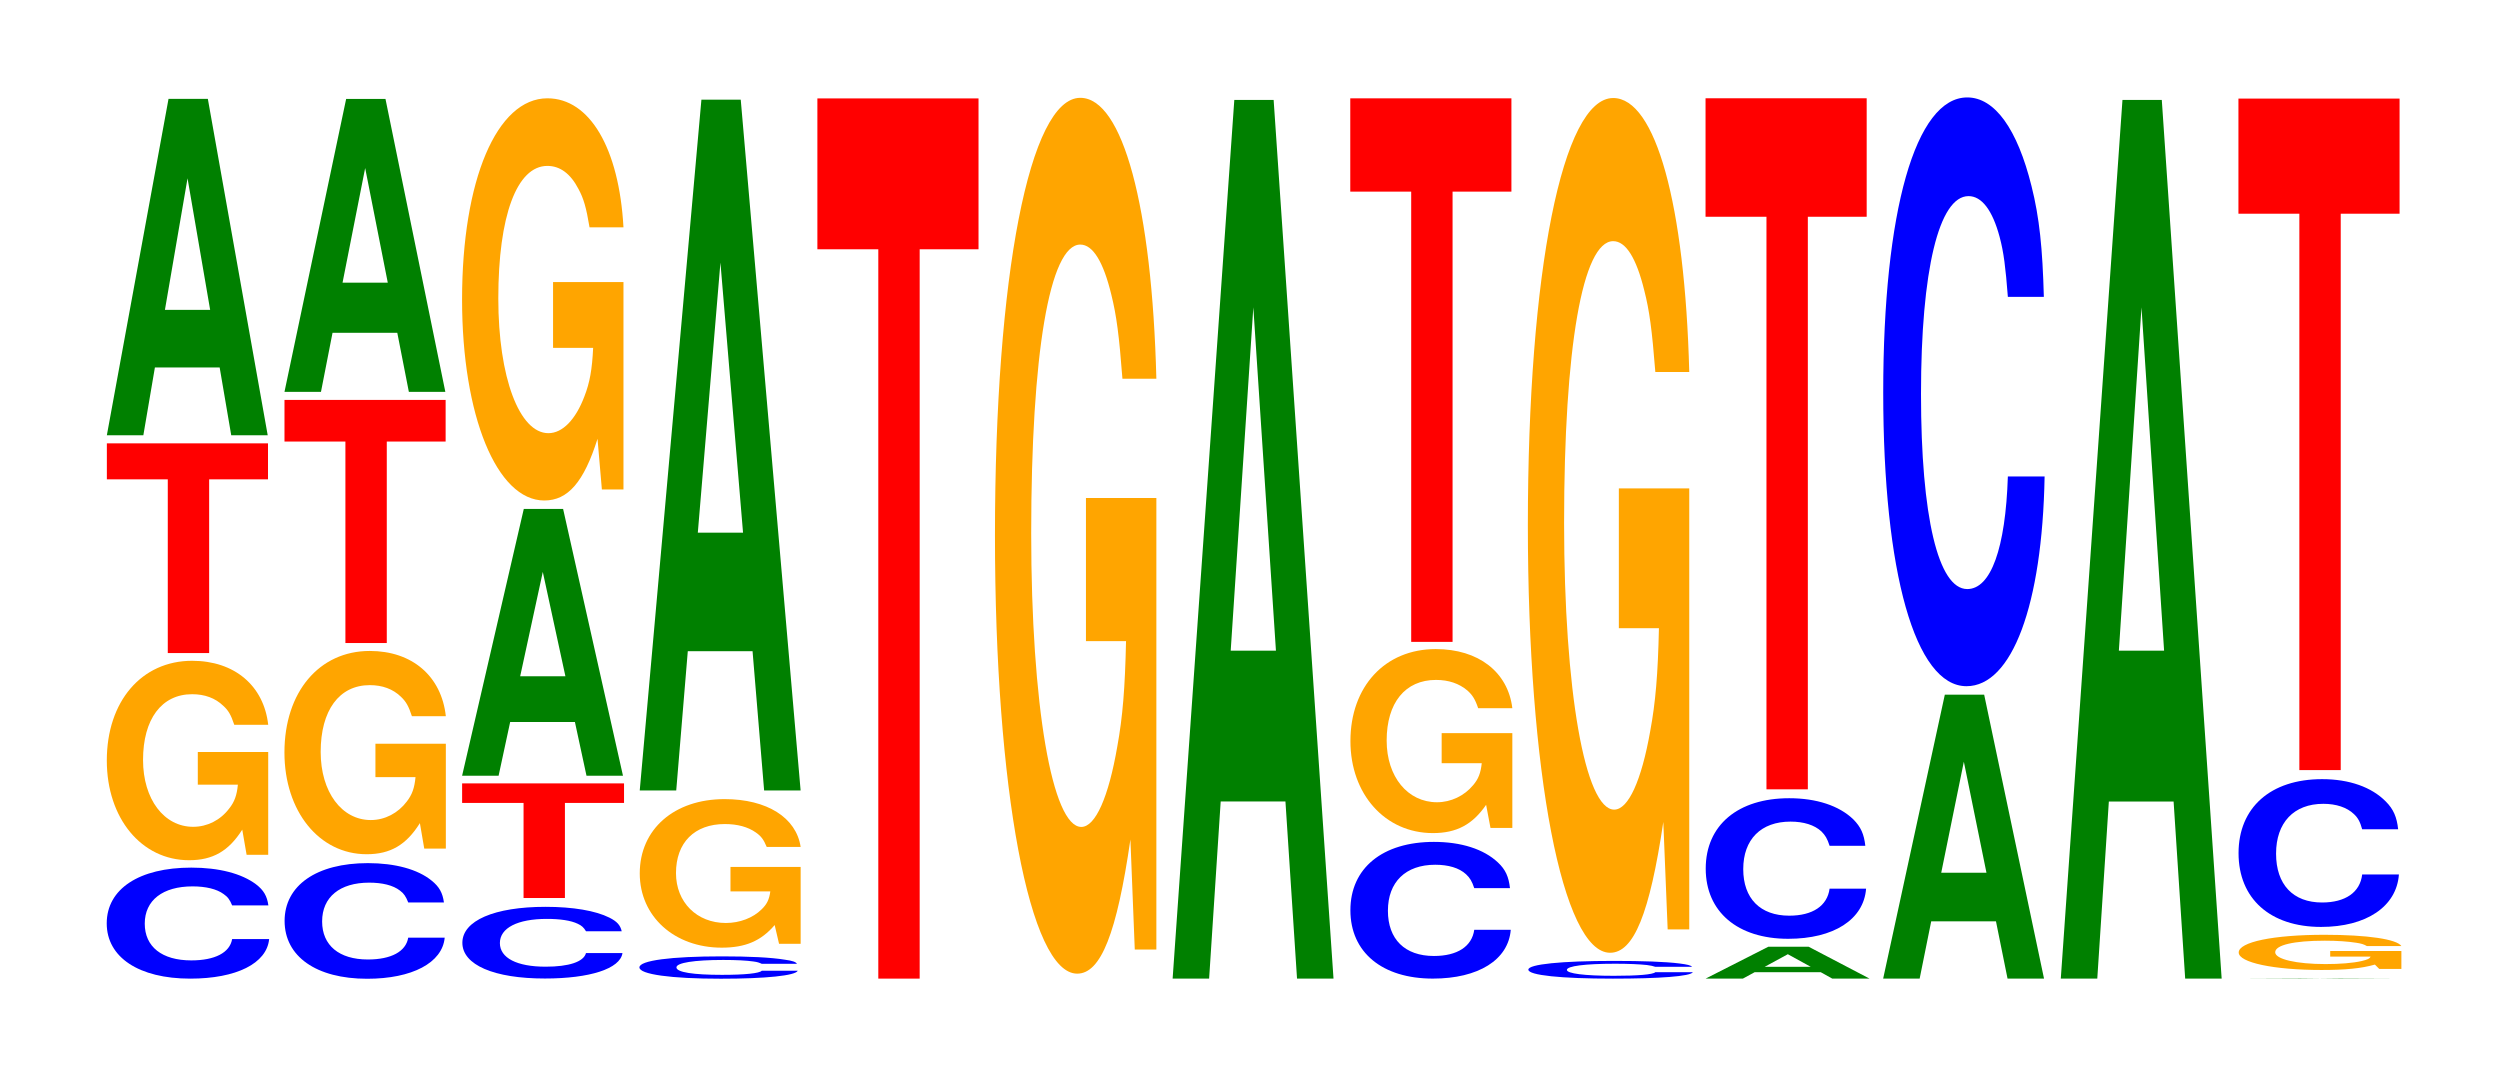 <?xml version="1.0" encoding="UTF-8"?>
<svg xmlns="http://www.w3.org/2000/svg" xmlns:xlink="http://www.w3.org/1999/xlink" width="152pt" height="66pt" viewBox="0 0 152 66" version="1.1">
<defs>
<g>
<symbol overflow="visible" id="glyph0-0">
<path style="stroke:none;" d="M 10.5 -4.25 C 10.422 -4.812 10.219 -5.172 9.75 -5.531 C 8.875 -6.188 7.5 -6.547 5.812 -6.547 C 2.641 -6.547 0.672 -5.25 0.672 -3.156 C 0.672 -1.094 2.625 0.203 5.75 0.203 C 8.547 0.203 10.406 -0.719 10.547 -2.203 L 8.297 -2.203 C 8.156 -1.375 7.25 -0.906 5.812 -0.906 C 4.031 -0.906 2.984 -1.734 2.984 -3.141 C 2.984 -4.562 4.078 -5.406 5.891 -5.406 C 6.688 -5.406 7.359 -5.25 7.781 -4.938 C 8.031 -4.766 8.156 -4.594 8.297 -4.25 Z M 10.5 -4.25 "/>
</symbol>
<symbol overflow="visible" id="glyph1-0">
<path style="stroke:none;" d="M 10.422 -6.219 L 6.141 -6.219 L 6.141 -4.234 L 8.578 -4.234 C 8.516 -3.594 8.375 -3.188 8.047 -2.781 C 7.516 -2.078 6.719 -1.672 5.859 -1.672 C 4.094 -1.672 2.812 -3.344 2.812 -5.734 C 2.812 -8.219 3.938 -9.734 5.797 -9.734 C 6.562 -9.734 7.203 -9.5 7.688 -9.031 C 8 -8.75 8.156 -8.484 8.359 -7.875 L 10.422 -7.875 C 10.156 -10.25 8.375 -11.766 5.797 -11.766 C 2.719 -11.766 0.609 -9.297 0.609 -5.703 C 0.609 -2.188 2.719 0.359 5.609 0.359 C 7.047 0.359 8.016 -0.188 8.844 -1.5 L 9.109 0.031 L 10.422 0.031 Z M 10.422 -6.219 "/>
</symbol>
<symbol overflow="visible" id="glyph2-0">
<path style="stroke:none;" d="M 6.453 -10.562 L 10.031 -10.562 L 10.031 -12.75 L 0.234 -12.75 L 0.234 -10.562 L 3.938 -10.562 L 3.938 0 L 6.453 0 Z M 6.453 -10.562 "/>
</symbol>
<symbol overflow="visible" id="glyph3-0">
<path style="stroke:none;" d="M 7.234 -4.125 L 7.938 0 L 10.156 0 L 6.516 -20.453 L 4.125 -20.453 L 0.375 0 L 2.594 0 L 3.297 -4.125 Z M 6.656 -7.625 L 3.906 -7.625 L 5.281 -15.625 Z M 6.656 -7.625 "/>
</symbol>
<symbol overflow="visible" id="glyph4-0">
<path style="stroke:none;" d="M 10.359 -4.422 C 10.281 -5 10.078 -5.375 9.609 -5.75 C 8.766 -6.438 7.391 -6.812 5.734 -6.812 C 2.609 -6.812 0.672 -5.453 0.672 -3.297 C 0.672 -1.141 2.594 0.219 5.688 0.219 C 8.422 0.219 10.266 -0.75 10.406 -2.281 L 8.188 -2.281 C 8.047 -1.438 7.156 -0.953 5.734 -0.953 C 3.984 -0.953 2.953 -1.812 2.953 -3.266 C 2.953 -4.75 4.031 -5.625 5.812 -5.625 C 6.609 -5.625 7.266 -5.469 7.688 -5.141 C 7.922 -4.969 8.047 -4.781 8.188 -4.422 Z M 10.359 -4.422 "/>
</symbol>
<symbol overflow="visible" id="glyph5-0">
<path style="stroke:none;" d="M 10.422 -6.344 L 6.141 -6.344 L 6.141 -4.312 L 8.578 -4.312 C 8.516 -3.656 8.375 -3.25 8.047 -2.828 C 7.516 -2.125 6.719 -1.703 5.859 -1.703 C 4.094 -1.703 2.812 -3.406 2.812 -5.844 C 2.812 -8.375 3.938 -9.906 5.797 -9.906 C 6.562 -9.906 7.203 -9.672 7.688 -9.203 C 8 -8.906 8.156 -8.641 8.359 -8.016 L 10.422 -8.016 C 10.156 -10.453 8.375 -11.984 5.797 -11.984 C 2.719 -11.984 0.609 -9.484 0.609 -5.812 C 0.609 -2.234 2.719 0.375 5.609 0.375 C 7.047 0.375 8.016 -0.188 8.844 -1.516 L 9.109 0.031 L 10.422 0.031 Z M 10.422 -6.344 "/>
</symbol>
<symbol overflow="visible" id="glyph6-0">
<path style="stroke:none;" d="M 6.453 -12.25 L 10.031 -12.25 L 10.031 -14.781 L 0.234 -14.781 L 0.234 -12.25 L 3.938 -12.25 L 3.938 0 L 6.453 0 Z M 6.453 -12.25 "/>
</symbol>
<symbol overflow="visible" id="glyph7-0">
<path style="stroke:none;" d="M 7.234 -3.594 L 7.938 0 L 10.156 0 L 6.516 -17.812 L 4.125 -17.812 L 0.375 0 L 2.594 0 L 3.297 -3.594 Z M 6.656 -6.641 L 3.906 -6.641 L 5.281 -13.609 Z M 6.656 -6.641 "/>
</symbol>
<symbol overflow="visible" id="glyph8-0">
<path style="stroke:none;" d="M 10.359 -2.75 C 10.281 -3.109 10.078 -3.344 9.609 -3.578 C 8.766 -4 7.391 -4.234 5.734 -4.234 C 2.609 -4.234 0.672 -3.391 0.672 -2.047 C 0.672 -0.703 2.594 0.125 5.688 0.125 C 8.422 0.125 10.266 -0.469 10.406 -1.422 L 8.188 -1.422 C 8.047 -0.891 7.156 -0.594 5.734 -0.594 C 3.984 -0.594 2.953 -1.125 2.953 -2.031 C 2.953 -2.953 4.031 -3.5 5.812 -3.5 C 6.609 -3.5 7.266 -3.406 7.688 -3.203 C 7.922 -3.094 8.047 -2.984 8.188 -2.75 Z M 10.359 -2.75 "/>
</symbol>
<symbol overflow="visible" id="glyph9-0">
<path style="stroke:none;" d="M 6.484 -5.781 L 10.078 -5.781 L 10.078 -6.969 L 0.234 -6.969 L 0.234 -5.781 L 3.969 -5.781 L 3.969 0 L 6.484 0 Z M 6.484 -5.781 "/>
</symbol>
<symbol overflow="visible" id="glyph10-0">
<path style="stroke:none;" d="M 7.234 -3.266 L 7.938 0 L 10.156 0 L 6.516 -16.219 L 4.125 -16.219 L 0.375 0 L 2.594 0 L 3.297 -3.266 Z M 6.656 -6.047 L 3.906 -6.047 L 5.281 -12.391 Z M 6.656 -6.047 "/>
</symbol>
<symbol overflow="visible" id="glyph11-0">
<path style="stroke:none;" d="M 10.422 -12.547 L 6.141 -12.547 L 6.141 -8.547 L 8.578 -8.547 C 8.516 -7.234 8.375 -6.438 8.047 -5.594 C 7.516 -4.188 6.719 -3.359 5.859 -3.359 C 4.094 -3.359 2.812 -6.75 2.812 -11.547 C 2.812 -16.578 3.938 -19.609 5.797 -19.609 C 6.562 -19.609 7.203 -19.141 7.688 -18.203 C 8 -17.625 8.156 -17.094 8.359 -15.875 L 10.422 -15.875 C 10.156 -20.672 8.375 -23.719 5.797 -23.719 C 2.719 -23.719 0.609 -18.75 0.609 -11.484 C 0.609 -4.422 2.719 0.734 5.609 0.734 C 7.047 0.734 8.016 -0.391 8.844 -3.016 L 9.109 0.062 L 10.422 0.062 Z M 10.422 -12.547 "/>
</symbol>
<symbol overflow="visible" id="glyph12-0">
<path style="stroke:none;" d="M 10.234 -0.859 C 10.172 -0.969 9.969 -1.047 9.5 -1.109 C 8.656 -1.25 7.312 -1.312 5.672 -1.312 C 2.578 -1.312 0.656 -1.062 0.656 -0.641 C 0.656 -0.219 2.562 0.047 5.609 0.047 C 8.328 0.047 10.156 -0.141 10.281 -0.438 L 8.094 -0.438 C 7.953 -0.281 7.078 -0.188 5.672 -0.188 C 3.938 -0.188 2.906 -0.344 2.906 -0.641 C 2.906 -0.922 3.984 -1.094 5.75 -1.094 C 6.531 -1.094 7.172 -1.062 7.594 -1 C 7.844 -0.969 7.953 -0.922 8.094 -0.859 Z M 10.234 -0.859 "/>
</symbol>
<symbol overflow="visible" id="glyph13-0">
<path style="stroke:none;" d="M 10.391 -4.641 L 6.125 -4.641 L 6.125 -3.156 L 8.547 -3.156 C 8.484 -2.672 8.344 -2.375 8.016 -2.062 C 7.5 -1.547 6.688 -1.234 5.844 -1.234 C 4.078 -1.234 2.812 -2.5 2.812 -4.266 C 2.812 -6.125 3.938 -7.25 5.781 -7.25 C 6.547 -7.25 7.188 -7.078 7.672 -6.734 C 7.984 -6.516 8.141 -6.312 8.328 -5.859 L 10.391 -5.859 C 10.125 -7.641 8.344 -8.766 5.766 -8.766 C 2.703 -8.766 0.609 -6.938 0.609 -4.25 C 0.609 -1.625 2.719 0.266 5.594 0.266 C 7.031 0.266 7.984 -0.141 8.812 -1.109 L 9.078 0.031 L 10.391 0.031 Z M 10.391 -4.641 "/>
</symbol>
<symbol overflow="visible" id="glyph14-0">
<path style="stroke:none;" d="M 7.234 -8.469 L 7.938 0 L 10.156 0 L 6.516 -42 L 4.125 -42 L 0.375 0 L 2.594 0 L 3.297 -8.469 Z M 6.656 -15.672 L 3.906 -15.672 L 5.281 -32.094 Z M 6.656 -15.672 "/>
</symbol>
<symbol overflow="visible" id="glyph15-0">
<path style="stroke:none;" d="M 6.453 -44.344 L 10.031 -44.344 L 10.031 -53.516 L 0.234 -53.516 L 0.234 -44.344 L 3.938 -44.344 L 3.938 0 L 6.453 0 Z M 6.453 -44.344 "/>
</symbol>
<symbol overflow="visible" id="glyph16-0">
<path style="stroke:none;" d="M 10.422 -27.312 L 6.141 -27.312 L 6.141 -18.609 L 8.578 -18.609 C 8.516 -15.75 8.375 -14 8.047 -12.203 C 7.516 -9.125 6.719 -7.312 5.859 -7.312 C 4.094 -7.312 2.812 -14.703 2.812 -25.156 C 2.812 -36.094 3.938 -42.719 5.797 -42.719 C 6.562 -42.719 7.203 -41.672 7.688 -39.656 C 8 -38.391 8.156 -37.219 8.359 -34.562 L 10.422 -34.562 C 10.156 -45.016 8.375 -51.641 5.797 -51.641 C 2.719 -51.641 0.609 -40.844 0.609 -25.016 C 0.609 -9.609 2.719 1.609 5.609 1.609 C 7.047 1.609 8.016 -0.844 8.844 -6.547 L 9.109 0.141 L 10.422 0.141 Z M 10.422 -27.312 "/>
</symbol>
<symbol overflow="visible" id="glyph17-0">
<path style="stroke:none;" d="M 7.234 -10.766 L 7.938 0 L 10.156 0 L 6.516 -53.422 L 4.125 -53.422 L 0.375 0 L 2.594 0 L 3.297 -10.766 Z M 6.656 -19.938 L 3.906 -19.938 L 5.281 -40.812 Z M 6.656 -19.938 "/>
</symbol>
<symbol overflow="visible" id="glyph18-0">
<path style="stroke:none;" d="M 10.375 -5.25 C 10.297 -5.938 10.109 -6.375 9.641 -6.812 C 8.781 -7.625 7.406 -8.062 5.75 -8.062 C 2.625 -8.062 0.672 -6.469 0.672 -3.906 C 0.672 -1.344 2.609 0.25 5.688 0.25 C 8.453 0.25 10.281 -0.891 10.422 -2.719 L 8.203 -2.719 C 8.062 -1.703 7.172 -1.125 5.75 -1.125 C 3.984 -1.125 2.953 -2.141 2.953 -3.875 C 2.953 -5.625 4.031 -6.672 5.828 -6.672 C 6.625 -6.672 7.281 -6.484 7.703 -6.094 C 7.938 -5.875 8.062 -5.672 8.203 -5.25 Z M 10.375 -5.25 "/>
</symbol>
<symbol overflow="visible" id="glyph19-0">
<path style="stroke:none;" d="M 10.469 -5.734 L 6.172 -5.734 L 6.172 -3.906 L 8.609 -3.906 C 8.547 -3.312 8.406 -2.938 8.078 -2.562 C 7.547 -1.922 6.734 -1.531 5.891 -1.531 C 4.109 -1.531 2.828 -3.078 2.828 -5.281 C 2.828 -7.578 3.953 -8.969 5.828 -8.969 C 6.594 -8.969 7.234 -8.75 7.734 -8.328 C 8.031 -8.062 8.203 -7.812 8.391 -7.25 L 10.469 -7.25 C 10.203 -9.453 8.406 -10.844 5.812 -10.844 C 2.719 -10.844 0.625 -8.562 0.625 -5.25 C 0.625 -2.016 2.734 0.344 5.641 0.344 C 7.078 0.344 8.047 -0.172 8.875 -1.375 L 9.141 0.031 L 10.469 0.031 Z M 10.469 -5.734 "/>
</symbol>
<symbol overflow="visible" id="glyph20-0">
<path style="stroke:none;" d="M 6.453 -27.375 L 10.031 -27.375 L 10.031 -33.047 L 0.234 -33.047 L 0.234 -27.375 L 3.938 -27.375 L 3.938 0 L 6.453 0 Z M 6.453 -27.375 "/>
</symbol>
<symbol overflow="visible" id="glyph21-0">
<path style="stroke:none;" d="M 10.641 -0.688 C 10.562 -0.781 10.359 -0.828 9.875 -0.891 C 9 -1 7.594 -1.047 5.891 -1.047 C 2.688 -1.047 0.688 -0.844 0.688 -0.516 C 0.688 -0.172 2.672 0.031 5.828 0.031 C 8.656 0.031 10.547 -0.109 10.688 -0.359 L 8.406 -0.359 C 8.266 -0.219 7.344 -0.141 5.891 -0.141 C 4.078 -0.141 3.031 -0.281 3.031 -0.5 C 3.031 -0.734 4.125 -0.875 5.969 -0.875 C 6.781 -0.875 7.453 -0.844 7.891 -0.797 C 8.141 -0.766 8.266 -0.734 8.406 -0.688 Z M 10.641 -0.688 "/>
</symbol>
<symbol overflow="visible" id="glyph22-0">
<path style="stroke:none;" d="M 10.422 -26.672 L 6.141 -26.672 L 6.141 -18.172 L 8.578 -18.172 C 8.516 -15.375 8.375 -13.672 8.047 -11.906 C 7.516 -8.906 6.719 -7.141 5.859 -7.141 C 4.094 -7.141 2.812 -14.359 2.812 -24.562 C 2.812 -35.234 3.938 -41.703 5.797 -41.703 C 6.562 -41.703 7.203 -40.688 7.688 -38.703 C 8 -37.484 8.156 -36.328 8.359 -33.75 L 10.422 -33.75 C 10.156 -43.953 8.375 -50.406 5.797 -50.406 C 2.719 -50.406 0.609 -39.859 0.609 -24.422 C 0.609 -9.391 2.719 1.562 5.609 1.562 C 7.047 1.562 8.016 -0.812 8.844 -6.391 L 9.109 0.141 L 10.422 0.141 Z M 10.422 -26.672 "/>
</symbol>
<symbol overflow="visible" id="glyph23-0">
<path style="stroke:none;" d="M 7.375 -0.391 L 8.078 0 L 10.344 0 L 6.641 -1.938 L 4.188 -1.938 L 0.375 0 L 2.641 0 L 3.359 -0.391 Z M 6.766 -0.719 L 3.969 -0.719 L 5.375 -1.484 Z M 6.766 -0.719 "/>
</symbol>
<symbol overflow="visible" id="glyph24-0">
<path style="stroke:none;" d="M 10.375 -5.406 C 10.297 -6.109 10.109 -6.547 9.641 -7.016 C 8.781 -7.844 7.406 -8.297 5.75 -8.297 C 2.625 -8.297 0.672 -6.656 0.672 -4.016 C 0.672 -1.391 2.609 0.25 5.688 0.25 C 8.453 0.25 10.281 -0.922 10.422 -2.797 L 8.203 -2.797 C 8.062 -1.75 7.172 -1.156 5.75 -1.156 C 3.984 -1.156 2.953 -2.203 2.953 -3.984 C 2.953 -5.797 4.031 -6.875 5.828 -6.875 C 6.625 -6.875 7.281 -6.672 7.703 -6.281 C 7.938 -6.047 8.062 -5.844 8.203 -5.406 Z M 10.375 -5.406 "/>
</symbol>
<symbol overflow="visible" id="glyph25-0">
<path style="stroke:none;" d="M 6.453 -34.812 L 10.031 -34.812 L 10.031 -42.016 L 0.234 -42.016 L 0.234 -34.812 L 3.938 -34.812 L 3.938 0 L 6.453 0 Z M 6.453 -34.812 "/>
</symbol>
<symbol overflow="visible" id="glyph26-0">
<path style="stroke:none;" d="M 7.234 -3.484 L 7.938 0 L 10.156 0 L 6.516 -17.266 L 4.125 -17.266 L 0.375 0 L 2.594 0 L 3.297 -3.484 Z M 6.656 -6.438 L 3.906 -6.438 L 5.281 -13.188 Z M 6.656 -6.438 "/>
</symbol>
<symbol overflow="visible" id="glyph27-0">
<path style="stroke:none;" d="M 10.438 -22.594 C 10.359 -25.531 10.172 -27.406 9.688 -29.328 C 8.828 -32.797 7.453 -34.719 5.781 -34.719 C 2.641 -34.719 0.672 -27.828 0.672 -16.781 C 0.672 -5.812 2.625 1.078 5.734 1.078 C 8.5 1.078 10.344 -3.844 10.484 -11.672 L 8.25 -11.672 C 8.109 -7.312 7.219 -4.828 5.781 -4.828 C 4.016 -4.828 2.969 -9.234 2.969 -16.688 C 2.969 -24.219 4.062 -28.719 5.859 -28.719 C 6.656 -28.719 7.312 -27.875 7.75 -26.234 C 8 -25.297 8.109 -24.406 8.25 -22.594 Z M 10.438 -22.594 "/>
</symbol>
<symbol overflow="visible" id="glyph28-0">
<path style="stroke:none;" d="M 7.234 -10.766 L 7.938 0 L 10.156 0 L 6.516 -53.422 L 4.125 -53.422 L 0.375 0 L 2.594 0 L 3.297 -10.766 Z M 6.656 -19.938 L 3.906 -19.938 L 5.281 -40.812 Z M 6.656 -19.938 "/>
</symbol>
<symbol overflow="visible" id="glyph29-0">
<path style="stroke:none;" d="M 7.312 0 L 10.266 0 L 6.594 -0.016 L 4.156 -0.016 L 0.375 0 Z M 6.719 0 L 3.938 0 L 5.328 -0.016 Z M 6.719 0 "/>
</symbol>
<symbol overflow="visible" id="glyph30-0">
<path style="stroke:none;" d="M 10.516 -1.094 L 6.188 -1.094 L 6.188 -0.75 L 8.641 -0.75 C 8.594 -0.625 8.438 -0.562 8.109 -0.484 C 7.578 -0.359 6.766 -0.297 5.906 -0.297 C 4.125 -0.297 2.844 -0.594 2.844 -1.016 C 2.844 -1.453 3.969 -1.719 5.859 -1.719 C 6.625 -1.719 7.266 -1.672 7.766 -1.594 C 8.078 -1.547 8.234 -1.5 8.422 -1.391 L 10.516 -1.391 C 10.25 -1.812 8.438 -2.078 5.844 -2.078 C 2.734 -2.078 0.625 -1.641 0.625 -1 C 0.625 -0.391 2.75 0.062 5.656 0.062 C 7.109 0.062 8.078 -0.031 8.906 -0.266 L 9.172 0 L 10.516 0 Z M 10.516 -1.094 "/>
</symbol>
<symbol overflow="visible" id="glyph31-0">
<path style="stroke:none;" d="M 10.375 -5.672 C 10.297 -6.406 10.094 -6.891 9.625 -7.359 C 8.766 -8.234 7.406 -8.719 5.75 -8.719 C 2.609 -8.719 0.672 -6.984 0.672 -4.219 C 0.672 -1.453 2.594 0.266 5.688 0.266 C 8.438 0.266 10.281 -0.969 10.422 -2.922 L 8.188 -2.922 C 8.062 -1.828 7.156 -1.219 5.75 -1.219 C 3.984 -1.219 2.953 -2.312 2.953 -4.188 C 2.953 -6.078 4.031 -7.219 5.828 -7.219 C 6.609 -7.219 7.266 -7 7.688 -6.594 C 7.938 -6.359 8.062 -6.125 8.188 -5.672 Z M 10.375 -5.672 "/>
</symbol>
<symbol overflow="visible" id="glyph32-0">
<path style="stroke:none;" d="M 6.453 -33.828 L 10.031 -33.828 L 10.031 -40.828 L 0.234 -40.828 L 0.234 -33.828 L 3.938 -33.828 L 3.938 0 L 6.453 0 Z M 6.453 -33.828 "/>
</symbol>
</g>
</defs>
<g id="surface1">
<g style="fill:rgb(0%,0%,100%);fill-opacity:1;">
  <use xlink:href="#glyph0-0" x="5.817" y="59.298"/>
</g>
<g style="fill:rgb(100%,64.647%,0%);fill-opacity:1;">
  <use xlink:href="#glyph1-0" x="5.885" y="51.942"/>
</g>
<g style="fill:rgb(100%,0%,0%);fill-opacity:1;">
  <use xlink:href="#glyph2-0" x="6.263" y="39.706"/>
</g>
<g style="fill:rgb(0%,50.194%,0%);fill-opacity:1;">
  <use xlink:href="#glyph3-0" x="6.121" y="26.466"/>
</g>
<g style="fill:rgb(0%,0%,100%);fill-opacity:1;">
  <use xlink:href="#glyph4-0" x="16.632" y="59.29"/>
</g>
<g style="fill:rgb(100%,64.647%,0%);fill-opacity:1;">
  <use xlink:href="#glyph5-0" x="16.685" y="51.562"/>
</g>
<g style="fill:rgb(100%,0%,0%);fill-opacity:1;">
  <use xlink:href="#glyph6-0" x="17.063" y="39.096"/>
</g>
<g style="fill:rgb(0%,50.194%,0%);fill-opacity:1;">
  <use xlink:href="#glyph7-0" x="16.921" y="23.827"/>
</g>
<g style="fill:rgb(0%,0%,100%);fill-opacity:1;">
  <use xlink:href="#glyph8-0" x="27.44" y="59.369"/>
</g>
<g style="fill:rgb(100%,0%,0%);fill-opacity:1;">
  <use xlink:href="#glyph9-0" x="27.863" y="54.599"/>
</g>
<g style="fill:rgb(0%,50.194%,0%);fill-opacity:1;">
  <use xlink:href="#glyph10-0" x="27.721" y="47.164"/>
</g>
<g style="fill:rgb(100%,64.647%,0%);fill-opacity:1;">
  <use xlink:href="#glyph11-0" x="27.485" y="29.696"/>
</g>
<g style="fill:rgb(0%,0%,100%);fill-opacity:1;">
  <use xlink:href="#glyph12-0" x="38.221" y="59.459"/>
</g>
<g style="fill:rgb(100%,64.647%,0%);fill-opacity:1;">
  <use xlink:href="#glyph13-0" x="38.288" y="57.352"/>
</g>
<g style="fill:rgb(0%,50.194%,0%);fill-opacity:1;">
  <use xlink:href="#glyph14-0" x="38.521" y="48.06"/>
</g>
<g style="fill:rgb(100%,0%,0%);fill-opacity:1;">
  <use xlink:href="#glyph15-0" x="49.463" y="59.5"/>
</g>
<g style="fill:rgb(100%,64.647%,0%);fill-opacity:1;">
  <use xlink:href="#glyph16-0" x="59.885" y="57.589"/>
</g>
<g style="fill:rgb(0%,50.194%,0%);fill-opacity:1;">
  <use xlink:href="#glyph17-0" x="70.921" y="59.497"/>
</g>
<g style="fill:rgb(0%,0%,100%);fill-opacity:1;">
  <use xlink:href="#glyph18-0" x="81.432" y="59.249"/>
</g>
<g style="fill:rgb(100%,64.647%,0%);fill-opacity:1;">
  <use xlink:href="#glyph19-0" x="81.481" y="50.308"/>
</g>
<g style="fill:rgb(100%,0%,0%);fill-opacity:1;">
  <use xlink:href="#glyph20-0" x="81.863" y="39.026"/>
</g>
<g style="fill:rgb(0%,0%,100%);fill-opacity:1;">
  <use xlink:href="#glyph21-0" x="92.236" y="59.47"/>
</g>
<g style="fill:rgb(100%,64.647%,0%);fill-opacity:1;">
  <use xlink:href="#glyph22-0" x="92.285" y="56.366"/>
</g>
<g style="fill:rgb(0%,50.194%,0%);fill-opacity:1;">
  <use xlink:href="#glyph23-0" x="103.325" y="59.5"/>
</g>
<g style="fill:rgb(0%,0%,100%);fill-opacity:1;">
  <use xlink:href="#glyph24-0" x="103.036" y="56.829"/>
</g>
<g style="fill:rgb(100%,0%,0%);fill-opacity:1;">
  <use xlink:href="#glyph25-0" x="103.463" y="47.991"/>
</g>
<g style="fill:rgb(0%,50.194%,0%);fill-opacity:1;">
  <use xlink:href="#glyph26-0" x="114.121" y="59.5"/>
</g>
<g style="fill:rgb(0%,0%,100%);fill-opacity:1;">
  <use xlink:href="#glyph27-0" x="113.828" y="40.643"/>
</g>
<g style="fill:rgb(0%,50.194%,0%);fill-opacity:1;">
  <use xlink:href="#glyph28-0" x="124.921" y="59.5"/>
</g>
<g style="fill:rgb(0%,50.194%,0%);fill-opacity:1;">
  <use xlink:href="#glyph29-0" x="135.717" y="59.5"/>
</g>
<g style="fill:rgb(100%,64.647%,0%);fill-opacity:1;">
  <use xlink:href="#glyph30-0" x="135.488" y="58.913"/>
</g>
<g style="fill:rgb(0%,0%,100%);fill-opacity:1;">
  <use xlink:href="#glyph31-0" x="135.432" y="56.091"/>
</g>
<g style="fill:rgb(100%,0%,0%);fill-opacity:1;">
  <use xlink:href="#glyph32-0" x="135.863" y="46.822"/>
</g>
</g>
</svg>
